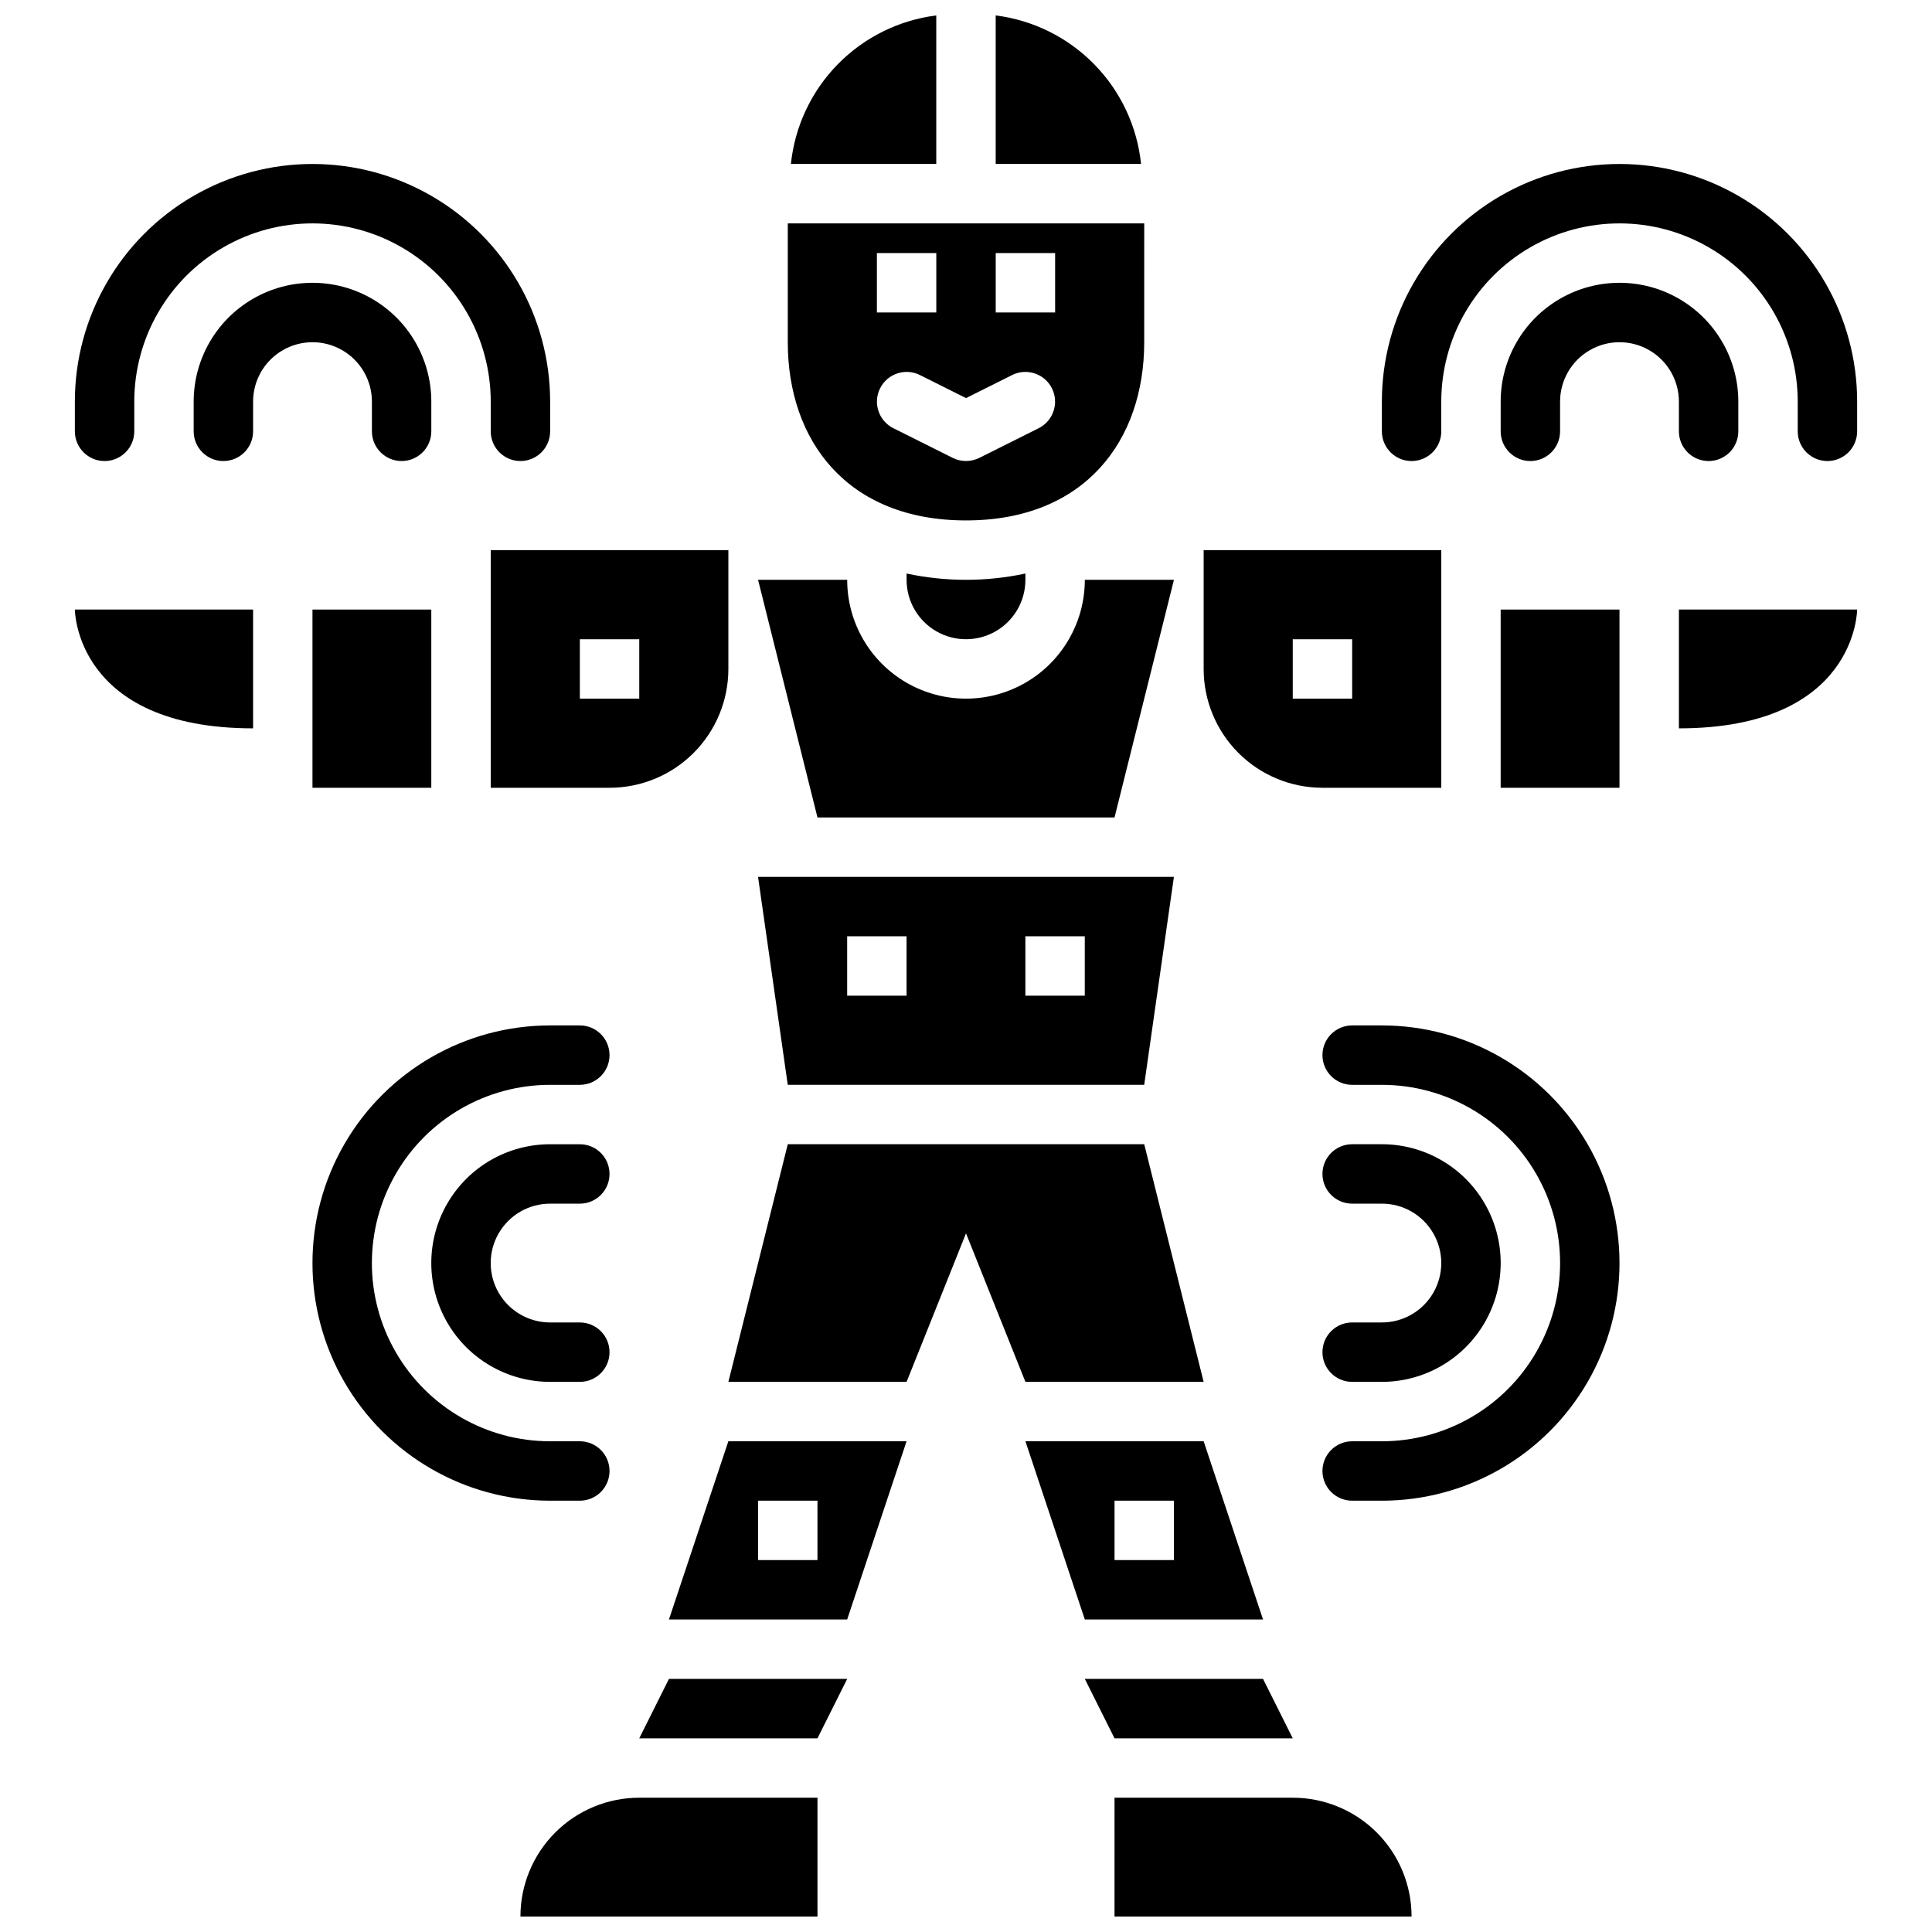 <?xml version="1.0" encoding="UTF-8"?>
<!-- Uploaded to: SVG Repo, www.svgrepo.com, Generator: SVG Repo Mixer Tools -->
<svg width="800px" height="800px" version="1.1" viewBox="144 144 512 512" xmlns="http://www.w3.org/2000/svg">
 <defs>
  <clipPath id="d">
   <path d="m281 620h80v31.902h-80z"/>
  </clipPath>
  <clipPath id="c">
   <path d="m439 620h80v31.902h-80z"/>
  </clipPath>
  <clipPath id="b">
   <path d="m407 148.09h40v39.906h-40z"/>
  </clipPath>
  <clipPath id="a">
   <path d="m353 148.09h40v39.906h-40z"/>
  </clipPath>
 </defs>
 <path d="m281.92 266.18c-2.086 0-4.09-0.832-5.566-2.309-1.477-1.477-2.305-3.477-2.305-5.566v-7.871c0-16.875-9.004-32.465-23.617-40.902-14.613-8.438-32.617-8.438-47.23 0s-23.617 24.027-23.617 40.902v7.871c0 4.348-3.523 7.875-7.871 7.875-4.348 0-7.875-3.527-7.875-7.875v-7.871c0-22.5 12.004-43.289 31.488-54.539 19.488-11.25 43.492-11.25 62.977 0s31.488 32.039 31.488 54.539v7.871c0 2.09-0.828 4.09-2.305 5.566-1.477 1.477-3.477 2.309-5.566 2.309z"/>
 <path d="m250.43 266.18c-2.086 0-4.09-0.832-5.566-2.309-1.477-1.477-2.305-3.477-2.305-5.566v-7.871c0-5.625-3-10.82-7.871-13.633s-10.875-2.812-15.746 0-7.871 8.008-7.871 13.633v7.871c0 4.348-3.523 7.875-7.871 7.875-4.348 0-7.875-3.527-7.875-7.875v-7.871c0-11.25 6.004-21.645 15.746-27.27 9.742-5.625 21.746-5.625 31.488 0 9.742 5.625 15.742 16.02 15.742 27.27v7.871c0 2.09-0.828 4.09-2.305 5.566-1.477 1.477-3.477 2.309-5.566 2.309z"/>
 <path d="m297.66 541.7h-7.875c-22.5 0-43.289-12.004-54.539-31.488s-11.25-43.492 0-62.977 32.039-31.488 54.539-31.488h7.875c4.348 0 7.871 3.523 7.871 7.871 0 4.348-3.523 7.875-7.871 7.875h-7.875c-16.875 0-32.465 9-40.902 23.613-8.438 14.613-8.438 32.621 0 47.234 8.438 14.613 24.027 23.613 40.902 23.613h7.875c4.348 0 7.871 3.527 7.871 7.875 0 4.348-3.523 7.871-7.871 7.871z"/>
 <path d="m297.66 510.21h-7.875c-11.25 0-21.645-6-27.27-15.746-5.625-9.742-5.625-21.742 0-31.484 5.625-9.746 16.02-15.746 27.27-15.746h7.875c4.348 0 7.871 3.523 7.871 7.871 0 4.348-3.523 7.875-7.871 7.875h-7.875c-5.625 0-10.82 3-13.633 7.871s-2.812 10.871 0 15.742 8.008 7.871 13.633 7.871h7.875c4.348 0 7.871 3.527 7.871 7.875 0 4.348-3.523 7.871-7.871 7.871z"/>
 <path d="m628.29 266.18c-2.09 0-4.094-0.832-5.57-2.309-1.477-1.477-2.305-3.477-2.305-5.566v-7.871c0-16.875-9-32.465-23.613-40.902-14.617-8.438-32.621-8.438-47.234 0-14.613 8.438-23.617 24.027-23.617 40.902v7.871c0 4.348-3.523 7.875-7.871 7.875s-7.871-3.527-7.871-7.875v-7.871c0-22.5 12.004-43.289 31.488-54.539 19.484-11.25 43.492-11.25 62.977 0s31.488 32.039 31.488 54.539v7.871c0 2.09-0.828 4.09-2.305 5.566-1.477 1.477-3.481 2.309-5.566 2.309z"/>
 <path d="m596.8 266.18c-2.09 0-4.094-0.832-5.57-2.309-1.473-1.477-2.305-3.477-2.305-5.566v-7.871c0-5.625-3-10.82-7.871-13.633-4.871-2.812-10.871-2.812-15.742 0s-7.875 8.008-7.875 13.633v7.871c0 4.348-3.523 7.875-7.871 7.875s-7.871-3.527-7.871-7.875v-7.871c0-11.25 6-21.645 15.742-27.27s21.746-5.625 31.488 0c9.742 5.625 15.746 16.02 15.746 27.27v7.871c0 2.09-0.828 4.09-2.305 5.566-1.477 1.477-3.481 2.309-5.566 2.309z"/>
 <path d="m510.21 541.7h-7.871c-4.348 0-7.875-3.523-7.875-7.871 0-4.348 3.527-7.875 7.875-7.875h7.871c16.875 0 32.469-9 40.902-23.613 8.438-14.613 8.438-32.621 0-47.234-8.434-14.613-24.027-23.613-40.902-23.613h-7.871c-4.348 0-7.875-3.527-7.875-7.875 0-4.348 3.527-7.871 7.875-7.871h7.871c22.5 0 43.289 12.004 54.539 31.488s11.25 43.492 0 62.977-32.039 31.488-54.539 31.488z"/>
 <path d="m510.21 510.21h-7.871c-4.348 0-7.875-3.523-7.875-7.871 0-4.348 3.527-7.875 7.875-7.875h7.871c5.625 0 10.82-3 13.633-7.871s2.812-10.871 0-15.742-8.008-7.871-13.633-7.871h-7.871c-4.348 0-7.875-3.527-7.875-7.875 0-4.348 3.527-7.871 7.875-7.871h7.871c11.25 0 21.645 6 27.27 15.746 5.625 9.742 5.625 21.742 0 31.484-5.625 9.746-16.02 15.746-27.27 15.746z"/>
 <path d="m211.07 337.02c-47.23 0-47.23-31.488-47.23-31.488h47.23z"/>
 <path d="m226.81 305.54h31.488v47.23h-31.488z"/>
 <path d="m274.05 289.79v62.977h31.488c8.352 0 16.359-3.316 22.266-9.223 5.902-5.906 9.223-13.914 9.223-22.266v-31.488zm39.359 39.359h-15.742v-15.742h15.742z"/>
 <path d="m588.93 337.02c47.23 0 47.23-31.488 47.23-31.488h-47.23z"/>
 <path d="m573.18 352.77h-31.488v-47.23h31.488z"/>
 <path d="m462.98 289.79v31.488c0 8.352 3.316 16.359 9.223 22.266 5.902 5.906 13.914 9.223 22.262 9.223h31.488v-62.977zm39.359 39.359h-15.746v-15.742h15.742z"/>
 <path d="m400 297.66c-5.293-0.004-10.57-0.562-15.746-1.668v1.668c0 5.621 3 10.82 7.871 13.633s10.875 2.812 15.746 0 7.871-8.012 7.871-13.633v-1.668c-5.176 1.105-10.453 1.664-15.742 1.668z"/>
 <path d="m431.49 297.66c0 11.246-6.004 21.645-15.746 27.27-9.742 5.621-21.746 5.621-31.488 0-9.742-5.625-15.742-16.023-15.742-27.27h-23.617l15.742 62.977 78.723-0.004 15.742-62.977z"/>
 <path d="m344.89 376.38 7.871 55.105h94.465l7.871-55.105zm39.359 31.488h-15.742v-15.746h15.742zm47.23 0h-15.742v-15.746h15.742z"/>
 <g clip-path="url(#d)">
  <path d="m360.64 651.9h-78.719c0-8.352 3.316-16.359 9.223-22.266 5.906-5.902 13.914-9.223 22.266-9.223h47.23z"/>
 </g>
 <g clip-path="url(#c)">
  <path d="m439.36 651.9h78.719c0-8.352-3.316-16.359-9.223-22.266-5.906-5.902-13.914-9.223-22.266-9.223h-47.23z"/>
 </g>
 <path d="m352.77 447.23-15.742 62.977h47.23l15.746-39.359 15.742 39.359h47.234l-15.746-62.977z"/>
 <path d="m360.64 604.67h-47.23l7.871-15.746h47.234z"/>
 <path d="m439.36 604.67h47.23l-7.871-15.746h-47.23z"/>
 <path d="m337.02 525.95-15.742 47.23h47.23l15.742-47.23zm23.617 31.488h-15.746v-15.742h15.742z"/>
 <path d="m462.98 525.95h-47.234l15.742 47.23h47.23zm-7.871 31.488h-15.746v-15.742h15.742z"/>
 <g clip-path="url(#b)">
  <path d="m407.87 187.45h38.527-0.004c-1.035-9.945-5.402-19.25-12.398-26.395-6.996-7.148-16.203-11.719-26.125-12.965z"/>
 </g>
 <g clip-path="url(#a)">
  <path d="m392.12 187.45v-39.359c-9.922 1.246-19.129 5.816-26.125 12.965-6.992 7.144-11.363 16.449-12.398 26.395z"/>
 </g>
 <path d="m352.77 203.2v31.488c0 26.086 15.742 47.23 47.23 47.23 31.488 0 47.23-21.148 47.23-47.23l0.004-31.488zm23.617 7.871h15.742v15.742h-15.742zm42.879 46.402-15.742 7.871c-2.219 1.105-4.824 1.105-7.043 0l-15.742-7.871c-3.879-1.949-5.449-6.672-3.508-10.559 1.945-3.883 6.664-5.461 10.551-3.527l12.223 6.113 12.223-6.109-0.004-0.004c3.887-1.934 8.609-0.355 10.551 3.527 1.941 3.887 0.371 8.609-3.508 10.559zm4.352-30.66h-15.742v-15.742h15.742z"/>
</svg>